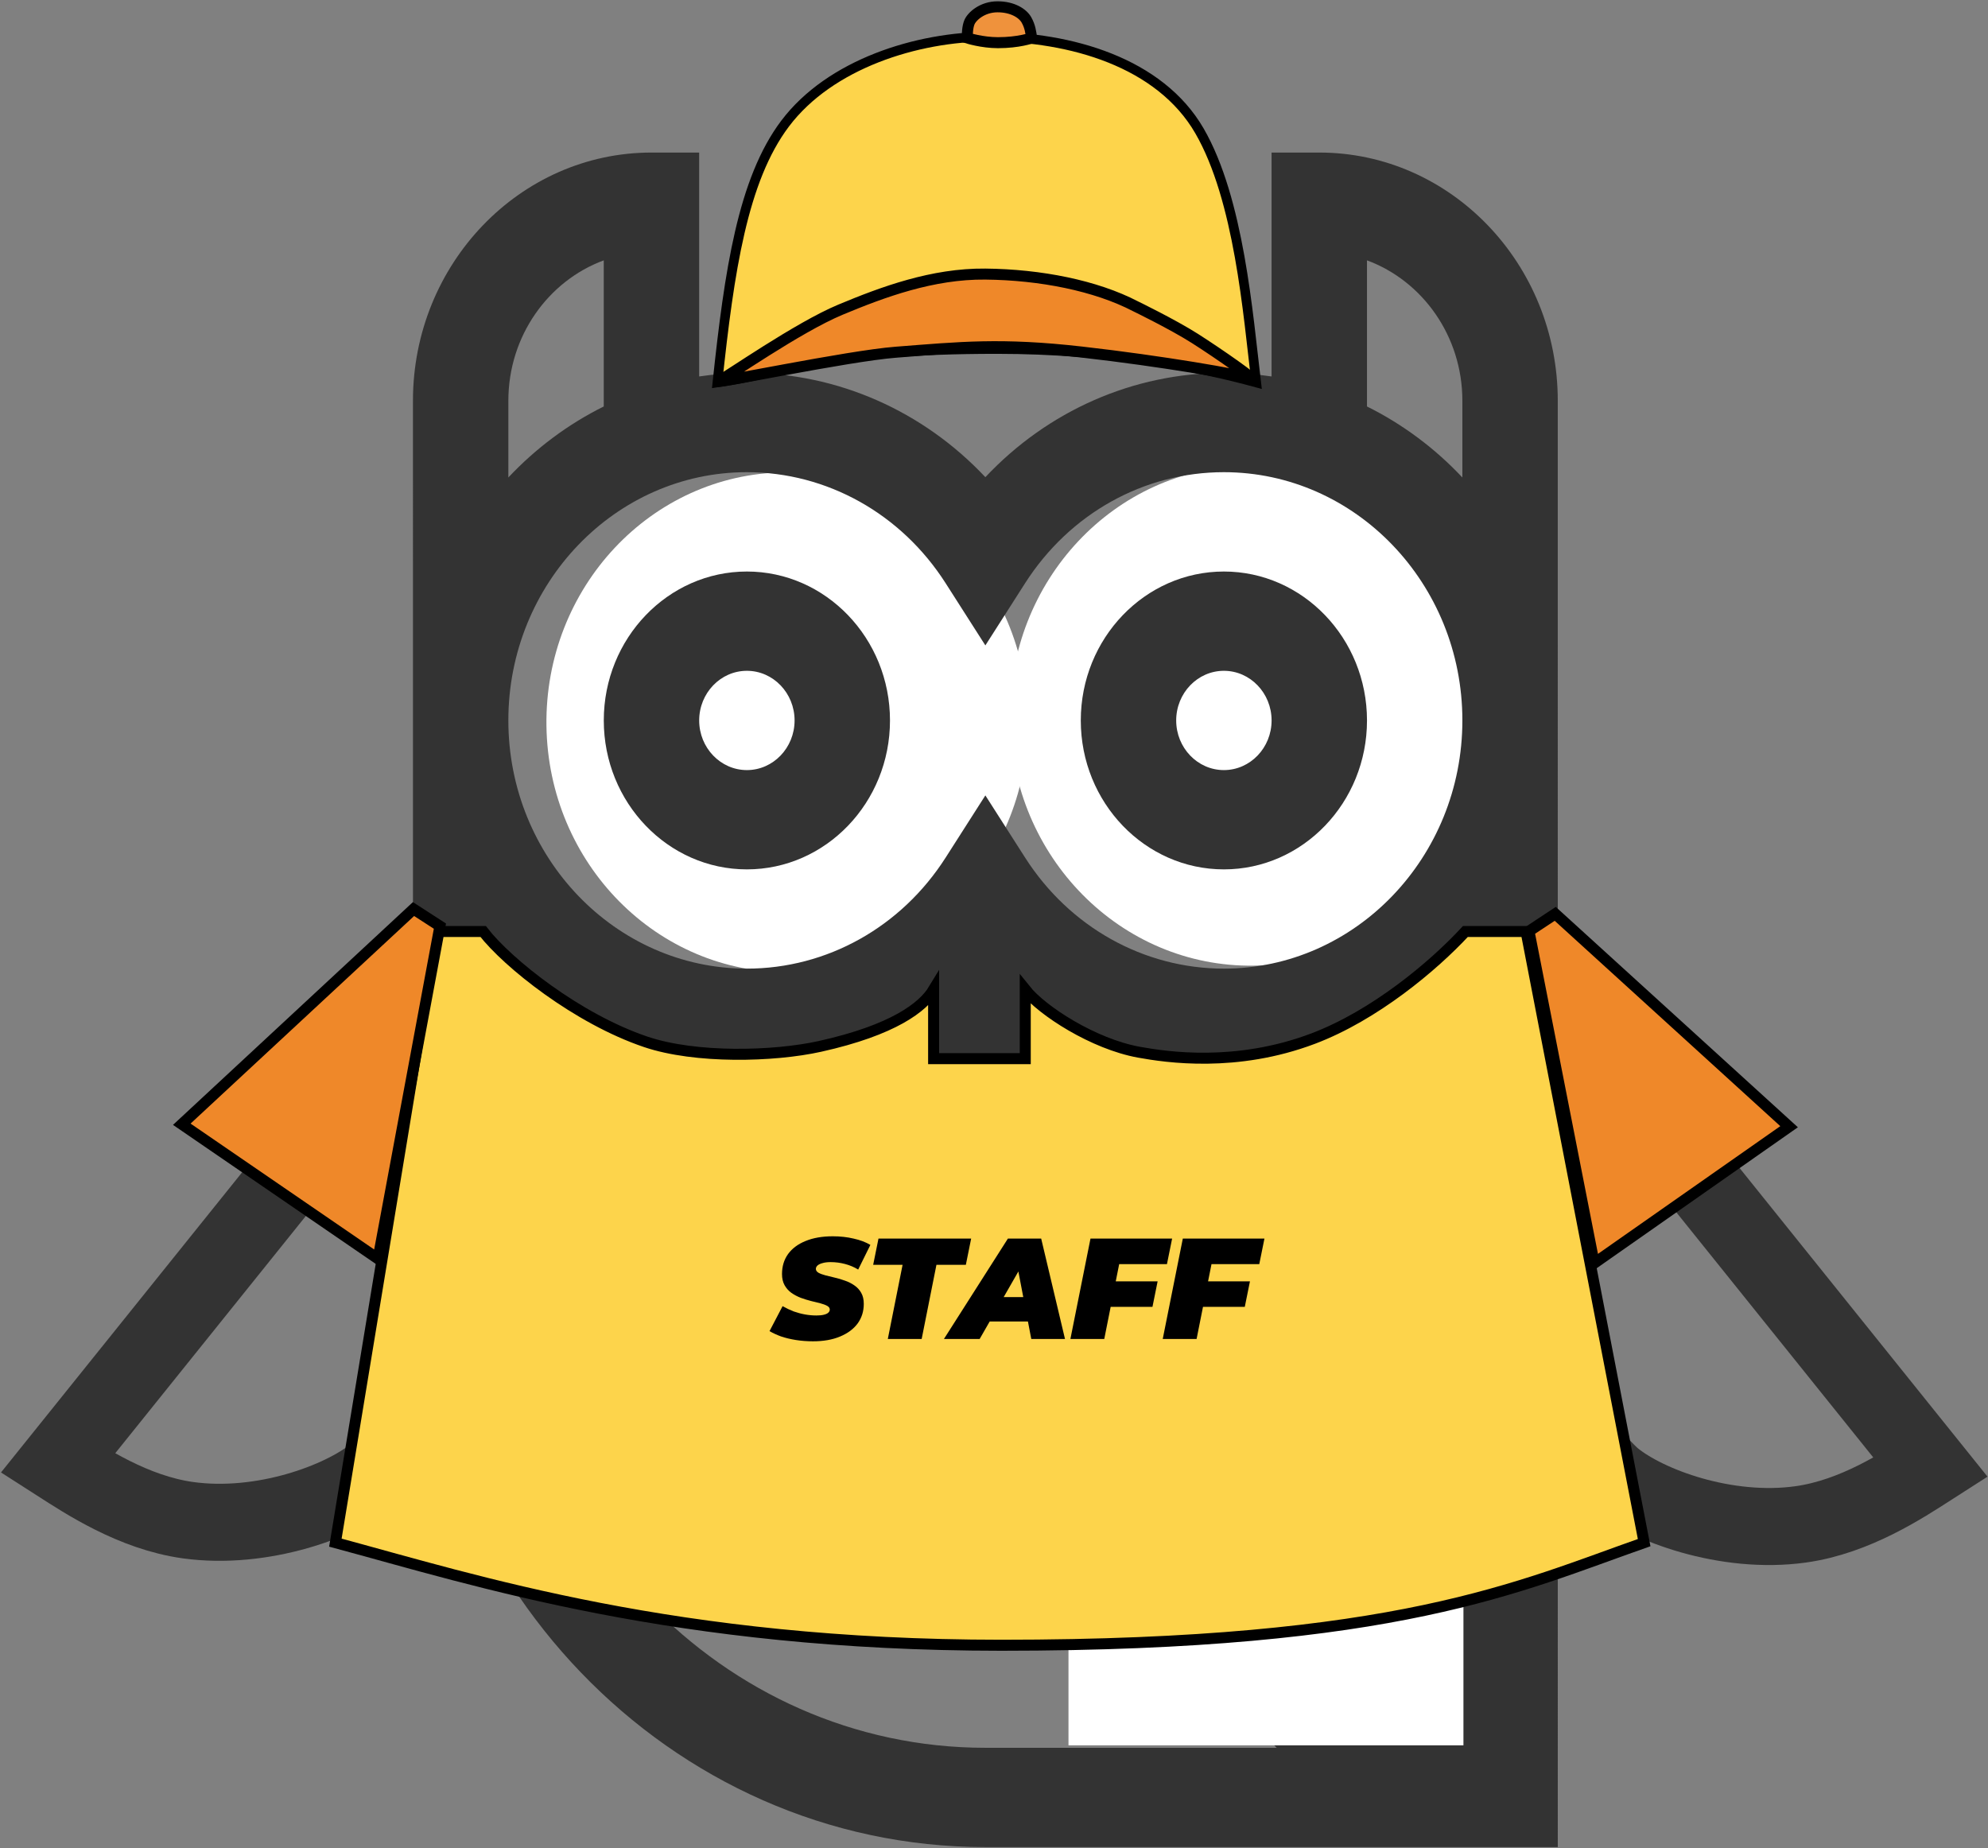 <?xml version="1.0" encoding="UTF-8"?> <svg xmlns="http://www.w3.org/2000/svg" width="584" height="543" viewBox="0 0 584 543" fill="none"><rect x="0" y="0" width="584" height="543" fill="#808080" stroke="none"/><ellipse cx="70.698" cy="73.421" rx="70.698" ry="73.421" transform="matrix(1 -0.014 0.013 1 159.571 139.754)" fill="white"></ellipse><ellipse cx="70.698" cy="73.421" rx="70.698" ry="73.421" transform="matrix(1 -0.014 0.013 1 295.726 137.828)" fill="white"></ellipse><path d="M219.406 167.895C242.586 167.895 261.445 187.522 261.445 211.647C261.445 235.771 242.587 255.398 219.407 255.398C196.227 255.398 177.369 235.771 177.369 211.647C177.368 187.522 196.227 167.895 219.406 167.895ZM219.407 226.23C227.133 226.23 233.419 219.688 233.419 211.647C233.419 203.605 227.133 197.063 219.407 197.063C211.68 197.063 205.394 203.605 205.394 211.647C205.394 219.688 211.68 226.23 219.407 226.23Z" fill="#333333"></path><path d="M191.373 44.816L205.386 44.816L205.387 110.591C209.965 109.907 214.642 109.545 219.399 109.545C246.069 109.545 271.183 120.737 289.463 140.177C307.743 120.737 332.857 109.545 359.527 109.545C364.284 109.545 368.961 109.907 373.539 110.591L373.539 44.816H387.552C426.185 44.816 457.615 77.528 457.616 117.736L457.619 542.617H289.466C196.747 542.617 121.313 464.108 121.312 367.609L121.311 211.671C121.311 211.658 121.311 211.646 121.311 211.633C121.311 211.62 121.311 211.608 121.311 211.596L121.31 117.736C121.31 77.528 152.74 44.816 191.373 44.816ZM429.59 117.736C429.59 98.723 417.876 82.502 401.565 76.483L401.565 119.409C412.067 124.615 421.542 131.709 429.59 140.265L429.59 117.736ZM429.593 511.982L429.591 283.001C414.865 298.658 395.352 309.414 373.541 312.675L373.542 440.529C373.542 475.743 397.651 505.206 429.593 511.982ZM149.337 367.609C149.338 448.025 212.2 513.449 289.466 513.449H375.033C356.832 494.905 345.516 469.069 345.516 440.529L345.515 312.675C330.288 310.4 315.922 304.452 303.477 295.425L303.477 313.721H275.452L275.452 295.425C259.244 307.18 239.779 313.721 219.401 313.721C191.979 313.721 167.155 301.945 149.337 283.002L149.337 367.609ZM149.336 211.651C149.346 251.851 180.773 284.553 219.401 284.553C242.92 284.553 264.749 272.36 277.794 251.936L289.464 233.665L301.134 251.936C314.179 272.36 336.009 284.553 359.528 284.553C398.161 284.553 429.591 251.841 429.591 211.633C429.591 171.425 398.16 138.713 359.527 138.713C336.007 138.713 314.178 150.906 301.133 171.33L289.464 189.6L277.794 171.33C264.749 150.906 242.919 138.713 219.4 138.713C180.772 138.713 149.346 171.415 149.336 211.614L149.336 211.651ZM149.336 140.265C157.384 131.709 166.859 124.615 177.361 119.409L177.361 76.483C161.049 82.502 149.336 98.723 149.336 117.736L149.336 140.265Z" fill="#333333"></path><path d="M359.533 167.895C382.713 167.895 401.571 187.522 401.572 211.647C401.572 235.771 382.714 255.398 359.534 255.398C336.354 255.398 317.495 235.771 317.495 211.647C317.495 187.522 336.353 167.895 359.533 167.895ZM359.533 226.23C367.26 226.23 373.546 219.688 373.546 211.647C373.546 203.605 367.26 197.063 359.533 197.063C351.807 197.063 345.521 203.605 345.521 211.647C345.521 219.688 351.807 226.23 359.533 226.23Z" fill="#333333"></path><path d="M17 429.832L139.153 277.778L198.228 328.938C172.181 360.925 118.111 426.512 110.208 432.954C100.329 441.008 77.092 449.623 55.204 446.582C39.152 444.351 25.077 435.012 17 429.832Z" stroke="#333333" stroke-width="22.631"></path><path d="M567.155 431.07L445.002 279.016L385.927 330.176C411.974 362.164 466.044 427.75 473.947 434.193C483.826 442.246 507.063 450.862 528.951 447.82C545.003 445.589 559.079 436.25 567.155 431.07Z" stroke="#333333" stroke-width="22.631"></path><rect x="313.882" y="309.875" width="116.022" height="202.849" fill="white"></rect><path d="M230.635 36.305C218.163 52.85 214.243 79.568 210.75 112.352C233.098 109.072 242.356 102.531 292.874 102.531C326.206 102.531 352.363 107.8 369.023 112.352C366.605 92.198 364.014 58.609 352.363 38.455C340.712 18.301 314.474 10.777 290.559 10.777C269.315 10.777 243.802 18.839 230.635 36.305Z" fill="#FDD44B" stroke="black" stroke-width="2.829"></path><path d="M246.861 90.989C234.351 96.208 213.474 110.871 211.112 111.961C208.75 113.051 248.995 104.566 263.164 103.471C282.153 102.003 294.004 100.726 317.764 103.422C341.524 106.117 364.641 110.144 367.366 111.234C370.091 112.325 358.199 103.994 351.014 99.424C344.478 95.267 333.572 89.977 333.572 89.977C321.927 83.907 305.653 80.673 289.438 80.516C273.959 80.365 259.371 85.77 246.861 90.989Z" fill="#EF8829" stroke="black" stroke-width="3.233"></path><path d="M284.801 6.49C284.193 7.883 284.125 10.186 284.168 11.164C284.168 11.164 288.477 12.538 293.167 12.538C299.251 12.538 303.053 11.164 303.053 11.164C302.8 9.422 302.617 7.773 301.532 5.849C300.448 3.924 297.476 2 293.04 2C288.604 2 285.562 4.749 284.801 6.49Z" fill="#EF923C" stroke="black" stroke-width="3.233"></path><path d="M189.71 306.066C169.583 299.27 149.14 282.938 141.936 273.648H128.097L98.523 453.179C140.041 464.364 198.431 483.322 294.168 483.322C410.569 483.322 446.209 466.07 482.988 453.179L448.295 273.648H430.474C420.995 283.886 403.782 298.294 385.734 305.118C363.174 313.649 342.7 310.582 334.548 309.1C321.202 306.673 306.174 296.967 301.182 290.71V310.995H274.262V290.71C271.166 295.829 262.512 302.59 240.896 307.393C227.247 310.427 204.308 310.995 189.71 306.066Z" fill="#FDD44B" stroke="black" stroke-width="3.233"></path><path d="M121.472 267.051L129.233 272.068L111.051 369.802L53.402 330.267L121.472 267.051Z" fill="#EF8829" stroke="black" stroke-width="3.233"></path><path d="M456.87 268.459L449.16 273.553L468.314 371.102L525.567 330.994L456.87 268.459Z" fill="#EF8829" stroke="black" stroke-width="3.233"></path><path d="M238.828 394.034C237.086 394.034 235.414 393.907 233.813 393.654C232.211 393.402 230.75 393.05 229.43 392.601C228.137 392.123 227.013 391.603 226.058 391.041L229.893 383.709C230.989 384.327 232.085 384.846 233.18 385.268C234.304 385.661 235.414 385.956 236.51 386.153C237.634 386.35 238.743 386.448 239.839 386.448C240.71 386.448 241.427 386.378 241.988 386.237C242.578 386.097 243.014 385.9 243.295 385.647C243.604 385.366 243.758 385.057 243.758 384.72C243.758 384.27 243.506 383.905 243 383.624C242.494 383.343 241.82 383.09 240.977 382.866C240.162 382.641 239.249 382.416 238.238 382.191C237.254 381.939 236.257 381.629 235.245 381.264C234.234 380.871 233.307 380.379 232.464 379.789C231.649 379.199 230.989 378.455 230.483 377.556C229.978 376.657 229.725 375.561 229.725 374.268C229.725 372.021 230.315 370.068 231.495 368.41C232.703 366.753 234.417 365.474 236.636 364.575C238.884 363.648 241.553 363.185 244.643 363.185C246.835 363.185 248.872 363.409 250.754 363.859C252.665 364.28 254.308 364.899 255.685 365.713L252.103 372.962C250.923 372.231 249.63 371.684 248.226 371.318C246.849 370.953 245.444 370.771 244.011 370.771C243.056 370.771 242.255 370.869 241.609 371.066C240.963 371.234 240.471 371.473 240.134 371.782C239.825 372.091 239.671 372.414 239.671 372.751C239.671 373.201 239.923 373.58 240.429 373.889C240.935 374.17 241.609 374.423 242.452 374.648C243.295 374.844 244.208 375.069 245.191 375.322C246.203 375.547 247.2 375.842 248.184 376.207C249.195 376.544 250.122 377.008 250.965 377.598C251.808 378.16 252.482 378.89 252.988 379.789C253.494 380.66 253.746 381.742 253.746 383.034C253.746 385.226 253.142 387.15 251.934 388.808C250.726 390.437 248.998 391.716 246.751 392.643C244.531 393.57 241.89 394.034 238.828 394.034ZM260.804 393.359L265.145 371.571H256.505L258.064 363.859H285.289L283.73 371.571H275.09L270.75 393.359H260.804ZM277.288 393.359L296.084 363.859H305.861L312.857 393.359H302.953L298.191 368.453H302.068L287.782 393.359H277.288ZM285.969 388.218L289.931 381.053H303.501L304.597 388.218H285.969ZM327.087 376.418H340.067L338.55 383.919H325.612L327.087 376.418ZM324.39 393.359H314.444L320.344 363.859H344.324L342.807 371.361H328.773L324.39 393.359ZM354.209 376.418H367.189L365.672 383.919H352.734L354.209 376.418ZM351.512 393.359H341.566L347.466 363.859H371.445L369.928 371.361H355.894L351.512 393.359Z" fill="black"></path></svg> 